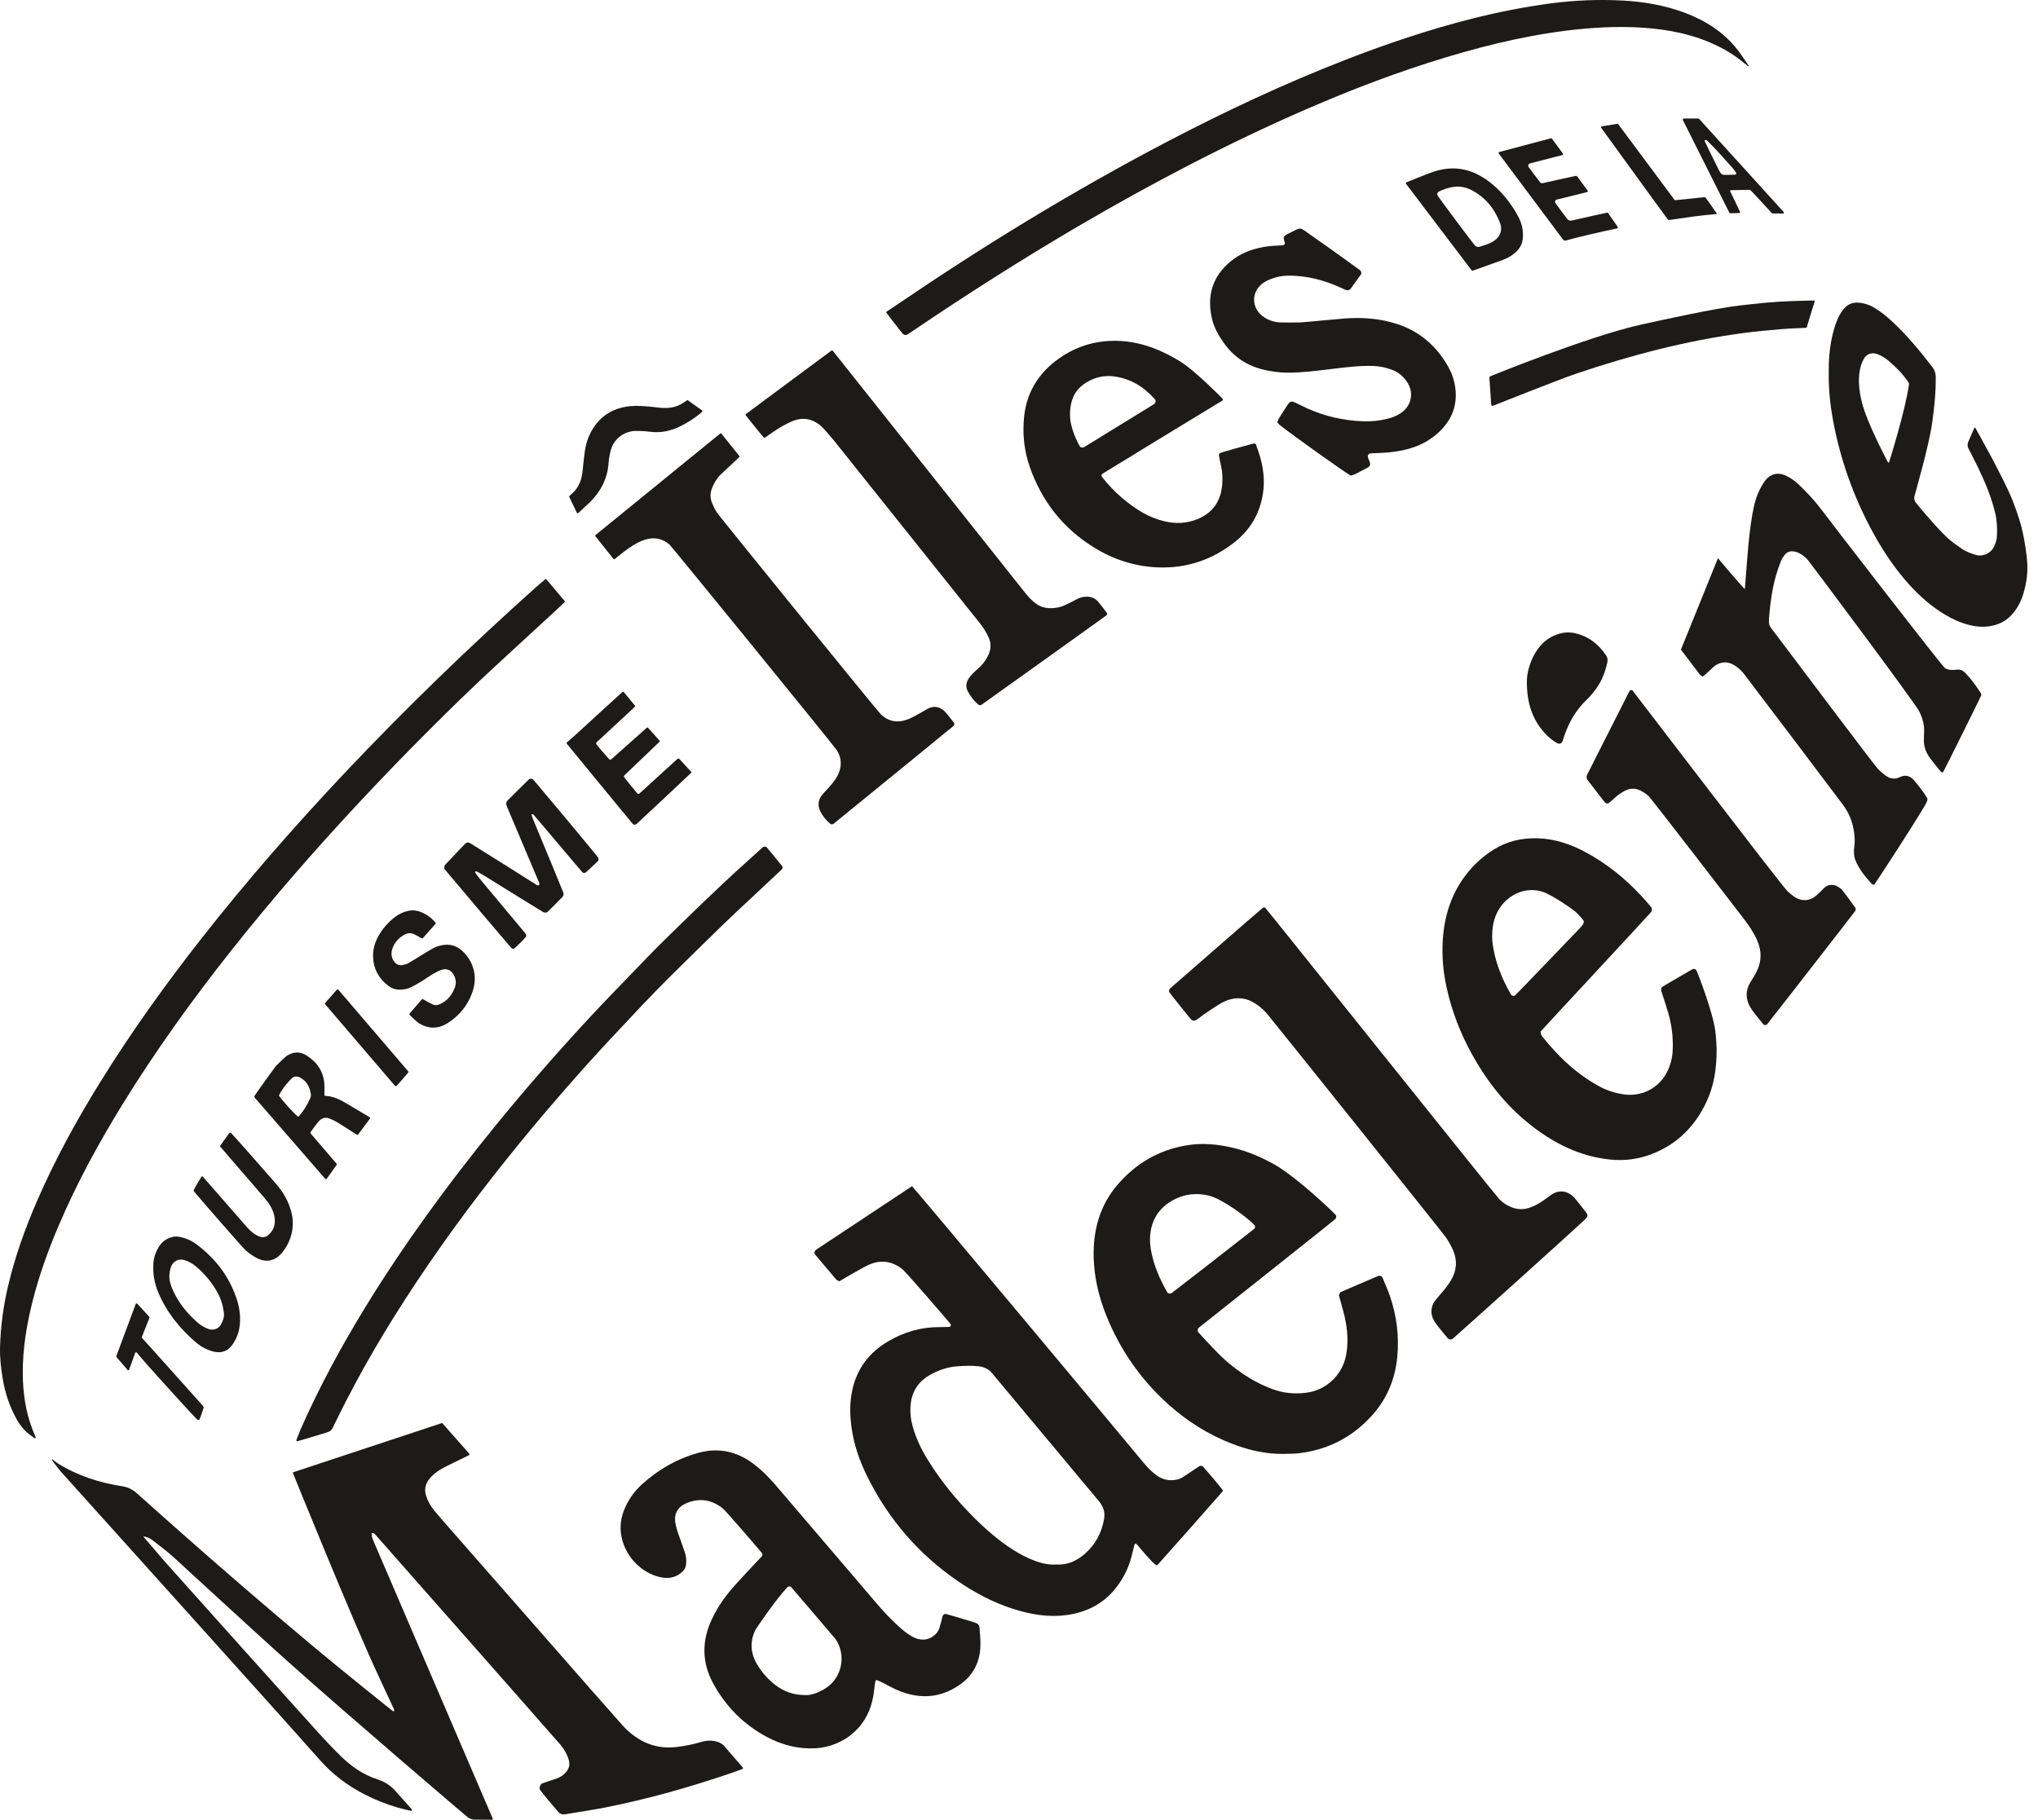 <svg width="150" height="134" viewBox="0 0 150 134" fill="none" xmlns="http://www.w3.org/2000/svg">
<g id="Group 55">
<path id="fullLogo" d="M88.24 107.954C88.044 108.085 87.847 108.219 87.65 108.35C87.453 108.481 87.257 108.612 87.057 108.741C86.8 108.906 86.517 108.966 86.21 108.966C85.843 108.966 85.513 108.864 85.206 108.662C84.807 108.397 84.482 108.056 84.177 107.689C82.082 105.155 67.215 87.367 67.124 87.322C66.948 87.432 60.16 91.936 60.086 91.986C59.942 92.085 59.903 92.245 60 92.361C60.514 92.975 61.028 93.586 61.547 94.194C61.581 94.236 61.647 94.252 61.781 94.323C62.127 94.11 63.559 93.276 63.965 93.098C64.828 92.723 65.644 92.833 66.389 93.41C66.717 93.664 69.914 97.397 69.964 97.468C70.009 97.533 69.961 97.675 69.891 97.677C69.654 97.685 69.418 97.698 69.18 97.696C67.811 97.683 66.544 98.05 65.371 98.74C63.973 99.563 63.069 100.749 62.725 102.354C62.531 103.267 62.549 104.18 62.675 105.092C62.853 106.396 63.294 107.623 63.882 108.793C65.429 111.872 67.614 114.406 70.452 116.363C71.75 117.257 73.135 117.994 74.648 118.464C75.905 118.855 77.182 119.072 78.501 118.894C80.041 118.684 81.313 118.013 82.247 116.746C82.709 116.119 83.05 115.434 83.254 114.682C83.341 114.369 83.412 114.052 83.496 113.716C83.516 113.64 83.564 113.551 83.742 113.764C84.033 114.115 84.781 115.012 85.082 115.206C85.124 115.232 85.177 115.224 85.211 115.188C85.701 114.65 89.544 110.307 89.992 109.782C90.013 109.756 90.016 109.719 89.992 109.693C89.565 109.137 89.027 108.523 88.56 107.977C88.492 107.896 88.335 107.886 88.235 107.951L88.24 107.954ZM81.263 111.812C81.085 112.838 80.623 113.716 79.829 114.401C79.225 114.92 78.536 115.23 77.722 115.172C77.206 115.206 76.715 115.096 76.238 114.925C75.65 114.716 75.1 114.43 74.572 114.094C73.544 113.438 72.626 112.646 71.761 111.791C70.41 110.451 69.211 108.99 68.222 107.361C67.774 106.624 67.412 105.85 67.178 105.016C67.032 104.497 66.974 103.97 67.021 103.435C67.105 102.485 67.546 101.753 68.369 101.263C69.015 100.877 69.715 100.636 70.462 100.581C70.992 100.542 71.53 100.521 72.06 100.584C72.34 100.618 72.7 100.725 72.975 101.037C73.072 101.147 80.324 109.842 80.886 110.516C81.216 110.915 81.347 111.327 81.263 111.815V111.812Z" fill="#1C1B1A"/>
<path id="fullLogo-2" d="M101.769 94.084C101.701 93.927 101.562 93.877 101.402 93.945C100.694 94.247 98.897 95.015 98.706 95.102C98.616 95.141 98.535 95.309 98.556 95.401C98.577 95.487 98.894 96.568 98.992 97.029C99.183 97.934 99.249 98.85 99.073 99.768C98.787 101.25 97.586 102.364 96.085 102.535C95.249 102.629 94.433 102.556 93.636 102.254C93.051 102.031 92.492 101.766 91.96 101.441C91.12 100.93 90.352 100.324 89.659 99.629C89.156 99.125 88.684 98.595 88.198 98.076C88.125 97.997 88.143 97.819 88.219 97.751C88.285 97.693 98.142 89.887 98.304 89.717C98.352 89.667 98.357 89.549 98.336 89.473C98.315 89.392 95.44 86.64 93.769 85.707C92.833 85.184 91.855 84.765 90.811 84.51C89.649 84.23 88.487 84.114 87.288 84.322C85.271 84.67 83.621 85.644 82.294 87.165C80.941 88.718 80.437 90.582 80.498 92.607C80.542 94.102 80.894 95.54 81.457 96.924C82.47 99.408 83.962 101.549 85.956 103.351C87.359 104.617 88.927 105.606 90.69 106.286C91.915 106.758 93.182 107.054 94.506 107.028C94.86 107.015 95.22 107.023 95.571 106.983C97.691 106.742 99.482 105.832 100.922 104.266C102.042 103.052 102.666 101.601 102.834 99.954C102.994 98.396 102.805 96.877 102.299 95.398C102.147 94.952 101.95 94.519 101.764 94.081L101.769 94.084ZM85.919 95.141C85.35 94.16 84.909 93.132 84.71 92.009C84.626 91.542 84.613 91.062 84.697 90.593C84.88 89.565 85.463 88.812 86.381 88.324C87.199 87.889 88.07 87.799 88.967 88.015C89.977 88.258 91.82 89.638 92.324 90.178C92.403 90.265 92.392 90.399 92.3 90.472C91.364 91.217 86.391 95.083 86.234 95.191C86.134 95.256 85.969 95.23 85.916 95.141H85.919Z" fill="#1C1B1A"/>
<path id="fullLogo-3" d="M126.251 75.909C126.062 74.459 124.921 71.534 124.861 71.432C124.803 71.335 124.659 71.293 124.551 71.356C123.835 71.773 123.117 72.19 122.403 72.61C122.264 72.691 122.233 72.822 122.288 72.995C122.458 73.533 122.642 74.066 122.797 74.606C123.051 75.495 123.156 76.405 123.111 77.331C123.088 77.843 122.97 78.328 122.757 78.792C122.154 80.103 120.822 80.791 119.4 80.547C118.75 80.436 118.136 80.224 117.567 79.896C117.155 79.66 116.756 79.403 116.373 79.122C115.266 78.309 114.33 77.323 113.475 76.253C113.438 76.208 113.37 75.967 113.399 75.93C113.506 75.789 121.018 67.723 121.483 67.186C121.627 67.018 121.624 66.892 121.475 66.714C121.244 66.443 121.011 66.173 120.769 65.914C119.586 64.649 118.254 63.571 116.727 62.748C115.621 62.15 114.451 61.748 113.176 61.712C112.022 61.68 110.939 61.916 109.952 62.533C109.242 62.976 108.617 63.516 108.085 64.162C106.868 65.633 106.299 67.354 106.189 69.237C106.12 70.396 106.22 71.547 106.469 72.683C106.844 74.404 107.469 76.033 108.318 77.572C109.415 79.566 110.792 81.334 112.581 82.758C114.327 84.148 116.255 85.132 118.519 85.362C119.576 85.47 120.591 85.333 121.572 84.956C123.434 84.237 124.746 82.923 125.59 81.132C126.144 79.957 126.356 78.708 126.346 77.168C126.327 76.914 126.317 76.41 126.251 75.912V75.909ZM111.526 73.258C111.442 73.342 111.277 73.321 111.219 73.221C110.524 72.035 110.029 70.779 109.85 69.41C109.827 69.234 109.829 69.056 109.824 68.943C109.824 68.059 110.013 67.304 110.527 66.64C111.138 65.851 112.305 65.255 113.53 65.646C114.246 65.874 115.888 67.018 116.066 67.215C116.678 67.894 116.79 67.799 116.082 68.534C114.994 69.659 111.975 72.822 111.531 73.258H111.526Z" fill="#1C1B1A"/>
<path id="fullLogo-4" d="M71.766 119.45C71.197 119.269 70.098 118.941 69.641 118.817C69.529 118.789 69.416 118.851 69.382 118.962C69.369 119.004 69.356 119.048 69.345 119.09C69.277 119.347 69.222 119.609 69.138 119.861C69.062 120.089 68.915 120.278 68.721 120.425C68.304 120.735 67.85 120.779 67.378 120.588C66.99 120.43 66.657 120.181 66.344 119.906C65.72 119.358 65.143 118.762 64.603 118.13C63.047 116.302 58.048 110.445 57.101 109.344C56.598 108.759 56.057 108.208 55.438 107.746C54.224 106.839 52.881 106.548 51.407 106.951C49.833 107.382 48.459 108.174 47.255 109.265C46.723 109.747 46.306 110.319 46.009 110.978C45.694 111.678 45.592 112.407 45.747 113.149C46.085 114.781 47.444 115.943 48.797 116.139C49.361 116.221 49.852 116.071 50.258 115.667C50.408 115.518 50.489 115.326 50.502 115.109C50.518 114.838 50.502 114.574 50.418 114.319C50.285 113.926 50.151 113.535 50.007 113.147C49.873 112.785 49.755 112.42 49.697 112.037C49.616 111.51 49.841 111.022 50.311 110.765C50.515 110.652 50.741 110.563 50.969 110.508C51.806 110.304 52.556 110.519 53.212 111.056C53.44 111.243 56.031 114.254 56.076 114.327C56.126 114.408 56.134 114.503 56.068 114.574C55.89 114.77 55.701 114.959 55.52 115.153C54.977 115.741 54.421 116.318 53.899 116.921C53.296 117.619 52.776 118.377 52.386 119.216C51.651 120.795 51.648 122.371 52.485 123.914C53.414 125.624 54.736 126.959 56.456 127.872C57.574 128.464 58.764 128.776 60.047 128.698C61.621 128.601 63.433 127.638 64.094 125.592C64.23 125.17 64.312 124.732 64.354 124.289C64.369 124.113 64.396 123.937 64.43 123.764C64.443 123.691 64.506 123.667 64.564 123.691C64.752 123.769 64.941 123.853 65.122 123.953C65.634 124.231 66.119 124.48 66.659 124.645C68.152 125.102 69.529 124.85 70.78 123.922C71.341 123.504 71.74 122.954 71.968 122.293C72.246 121.49 72.165 120.688 72.094 119.838C72.076 119.602 71.957 119.515 71.766 119.452V119.45ZM60.577 124.399C60.128 124.643 59.661 124.813 59.244 124.782C58.371 124.779 57.692 124.512 57.086 124.055C56.535 123.643 56.092 123.132 55.735 122.542C55.239 121.721 55.181 120.876 55.588 120.003C55.638 119.895 57.133 117.703 57.97 116.824C58.017 116.774 58.169 116.772 58.214 116.816C58.313 116.918 61.322 120.454 61.487 120.648C61.492 120.653 61.495 120.659 61.5 120.667C62.289 121.792 62.04 123.607 60.574 124.399H60.577Z" fill="#1C1B1A"/>
<path id="fullLogo-5" d="M115.857 88.151C115.366 87.642 114.752 87.569 114.173 87.954C114 88.07 113.84 88.203 113.672 88.321C113.333 88.563 112.977 88.772 112.578 88.906C112.14 89.053 111.707 89.045 111.274 88.88C110.936 88.751 110.634 88.56 110.38 88.311C110.084 88.022 93.234 66.919 93.121 66.824C93.087 66.795 92.993 66.793 92.959 66.819C92.77 66.961 86.202 72.686 86.116 72.768C86.032 72.844 86.021 72.996 86.097 73.09C86.465 73.555 86.829 74.024 87.204 74.483C87.915 75.356 87.726 75.309 88.631 74.661C88.728 74.593 89.56 74.024 89.895 73.838C90.289 73.62 90.711 73.489 91.139 73.486C91.501 73.492 91.815 73.562 92.112 73.715C92.539 73.935 92.906 74.231 93.224 74.588C93.478 74.876 106.267 90.847 106.443 91.12C106.635 91.416 106.816 91.728 106.955 92.051C107.28 92.812 107.214 93.554 106.784 94.265C106.569 94.621 106.315 94.949 106.034 95.256C105.934 95.366 105.554 95.817 105.491 95.951C105.26 96.457 105.334 96.943 105.648 97.381C105.924 97.766 106.236 98.126 106.535 98.493C106.642 98.624 106.805 98.645 106.926 98.548C107.112 98.401 115.733 90.653 116.633 89.793C116.895 89.544 116.898 89.452 116.696 89.192C116.478 88.912 115.92 88.219 115.859 88.153L115.857 88.151Z" fill="#1C1B1A"/>
<path id="fullLogo-6" d="M141.755 59.152C141.797 59.081 141.823 59 141.852 58.913C141.873 58.85 141.865 58.779 141.831 58.724C141.55 58.268 141.223 57.854 140.884 57.452C140.609 57.124 140.247 57.004 139.848 57.203C139.413 57.418 139.043 57.305 138.697 57.03C138.513 56.883 138.332 56.726 138.172 56.55C137.933 56.285 132.037 48.479 130.6 46.554C130.201 46.019 130.149 46.103 130.225 45.248C130.309 44.272 130.448 43.304 130.718 42.36C130.823 41.99 130.951 41.626 131.093 41.269C131.156 41.109 131.269 40.962 131.379 40.826C131.539 40.621 131.77 40.561 132.016 40.592C132.132 40.605 132.25 40.637 132.355 40.687C132.627 40.813 132.866 40.991 133.057 41.219C133.286 41.492 141.007 51.821 141.272 52.39C141.503 52.881 141.653 53.384 141.613 53.935C141.603 54.082 141.613 54.231 141.603 54.378C141.569 54.906 141.737 55.372 142.043 55.792C142.269 56.104 142.833 56.804 142.885 56.841C142.922 56.867 142.972 56.87 143.009 56.841C143.014 56.839 143.019 56.833 143.022 56.828C143.093 56.736 145.792 51.283 145.815 51.205C145.834 51.142 145.823 51.073 145.789 51.018C145.44 50.486 145.083 49.985 144.653 49.539C144.478 49.358 144.27 49.264 144.013 49.298C143.714 49.337 143.418 49.342 143.15 49.18C142.948 49.059 134.812 38.52 133.991 37.429C133.527 36.813 132.995 36.254 132.441 35.717C132.139 35.425 131.806 35.181 131.426 35.006C130.857 34.743 130.298 34.882 129.918 35.378C129.81 35.517 129.724 35.675 129.635 35.829C129.273 36.456 129.102 37.146 128.979 37.849C128.793 38.901 128.693 39.963 128.606 41.025C128.544 41.791 128.486 42.56 128.425 43.354C128.326 43.336 126.443 41.093 126.443 41.093L123.717 47.826L124.009 48.204C124.371 48.681 124.73 49.161 125.097 49.639C125.15 49.707 125.231 49.749 125.304 49.807C125.485 49.741 126.078 49.083 126.311 48.949C126.728 48.708 127.153 48.694 127.578 48.931C127.867 49.09 128.111 49.308 128.321 49.56C128.473 49.741 135.177 58.612 135.67 59.28C136.121 59.889 136.375 60.576 136.47 61.326C136.512 61.651 136.53 61.971 136.483 62.299C136.433 62.654 136.431 63.01 136.572 63.351C136.85 64.02 137.296 64.552 137.773 65.08C137.836 65.145 137.947 65.135 137.996 65.059C137.996 65.059 140.601 61.127 141.758 59.157L141.755 59.152Z" fill="#1C1B1A"/>
<path id="fullLogo-7" d="M43.835 39.384C43.809 39.405 43.803 39.444 43.822 39.473L45.152 41.144C45.175 41.17 45.215 41.175 45.243 41.151C45.243 41.151 45.82 40.69 45.991 40.564C46.374 40.283 46.762 40.01 47.203 39.827C47.945 39.517 48.648 39.549 49.28 40.094C49.435 40.228 61.447 54.977 61.613 55.255C61.975 55.866 61.964 56.493 61.636 57.117C61.455 57.463 61.198 57.749 60.944 58.038C60.787 58.216 60.614 58.379 60.472 58.567C60.196 58.934 60.186 59.349 60.383 59.742C60.556 60.086 60.808 60.385 61.101 60.637C61.167 60.692 61.264 60.71 61.345 60.647C61.487 60.54 70.04 53.563 70.171 53.447C70.247 53.379 70.26 53.264 70.198 53.183C70.082 53.03 69.615 52.438 69.484 52.322C69.141 52.021 68.747 51.952 68.33 52.152C68.118 52.254 67.923 52.393 67.714 52.503C67.399 52.669 67.092 52.855 66.761 52.975C66.066 53.23 65.413 53.12 64.86 52.616C64.598 52.377 52.934 37.993 52.758 37.721C52.614 37.5 52.501 37.256 52.401 37.01C52.249 36.637 52.27 36.26 52.425 35.885C52.574 35.525 52.771 35.195 53.052 34.925C53.435 34.56 54.408 33.658 54.408 33.658C54.434 33.634 54.437 33.595 54.416 33.566L53.099 31.927C53.075 31.898 53.033 31.893 53.007 31.916L43.832 39.386L43.835 39.384Z" fill="#1C1B1A"/>
<path id="fullLogo-8" d="M81.182 34.851C81.403 34.702 89.772 29.603 89.951 29.5C90 29.472 90.029 29.395 89.974 29.34C89.893 29.256 87.989 27.318 86.929 26.652C86.074 26.114 85.169 25.676 84.193 25.396C83.094 25.078 81.977 25.002 80.852 25.183C79.658 25.377 78.588 25.87 77.639 26.615C76.317 27.657 75.543 29.018 75.375 30.694C75.249 31.945 75.375 33.178 75.792 34.374C76.679 36.897 78.234 38.888 80.513 40.299C81.953 41.191 83.524 41.702 85.211 41.768C87.364 41.854 89.297 41.191 90.973 39.827C91.202 39.641 91.417 39.431 91.613 39.213C92.264 38.494 92.676 37.658 92.885 36.708C93.108 35.698 93.043 34.707 92.77 33.721C92.683 33.408 92.558 33.039 92.445 32.734C92.408 32.632 92.324 32.635 92.211 32.664C91.495 32.852 89.856 33.309 89.785 33.359C89.733 33.395 89.704 33.461 89.717 33.524C89.769 33.799 89.811 34.056 89.872 34.308C89.977 34.746 89.99 35.192 89.958 35.633C89.872 36.868 89.282 37.752 88.114 38.224C87.317 38.544 86.499 38.57 85.672 38.366C85.124 38.232 84.6 38.025 84.109 37.742C82.968 37.081 81.953 36.176 81.135 35.145C81.03 35.011 81.046 34.943 81.182 34.851ZM79.779 32.921C79.677 32.981 79.522 32.944 79.469 32.847C79.029 32.06 78.769 31.221 78.753 30.628C78.74 29.299 79.207 28.572 80.086 28.081C80.676 27.751 81.305 27.625 81.966 27.706C83.199 27.858 84.185 28.47 84.999 29.388C85.098 29.5 85.059 29.671 84.917 29.763C84.744 29.875 79.905 32.85 79.779 32.923V32.921Z" fill="#1C1B1A"/>
<path id="fullLogo-9" d="M145.382 31.499C145.364 31.47 145.325 31.473 145.309 31.504C145.309 31.504 144.858 32.548 144.847 32.577C144.803 32.724 144.805 32.868 144.876 33.007C145.117 33.482 145.367 33.954 145.597 34.434C146.112 35.504 146.568 36.595 146.846 37.752C146.98 38.305 147.003 38.864 146.98 39.428C146.967 39.761 146.864 40.068 146.699 40.354C146.453 40.784 145.847 40.981 145.474 40.862C145.104 40.747 144.735 40.637 144.417 40.414C144.053 40.16 143.683 39.91 143.355 39.611C142.544 38.872 141.031 37.046 140.984 36.97C140.902 36.839 140.868 36.697 140.902 36.545C140.929 36.43 141.973 32.847 142.214 31.111C142.369 29.996 142.484 28.879 142.474 27.748C142.474 27.465 142.384 27.234 142.217 27.014C141.335 25.86 140.407 24.745 139.347 23.743C138.896 23.316 138.416 22.919 137.873 22.607C137.59 22.445 137.28 22.345 136.952 22.298C136.514 22.232 136.15 22.303 135.827 22.613C135.654 22.78 135.518 22.969 135.405 23.179C135.145 23.651 134.993 24.16 134.87 24.682C134.647 25.639 134.581 26.612 134.597 27.517C134.589 28.692 134.705 29.784 134.899 30.861C135.431 33.799 136.423 36.579 137.852 39.2C138.592 40.556 139.447 41.836 140.48 42.99C141.275 43.876 142.161 44.658 143.19 45.269C143.754 45.605 144.349 45.862 144.986 46.019C145.571 46.163 146.159 46.184 146.746 46.038C147.279 45.904 147.727 45.639 148.094 45.224C148.454 44.818 148.711 44.354 148.879 43.842C149.151 43.016 149.267 42.166 149.199 41.301C149.151 40.71 149.057 40.126 148.949 39.543C148.776 38.609 148.469 37.71 148.123 36.828C147.515 35.281 145.482 31.651 145.382 31.491V31.499ZM139.043 34.009C139.014 34.082 138.969 34.056 138.948 34.017C138.927 33.977 137.419 31.145 137.044 29.642C136.921 29.157 136.837 28.658 136.821 28.155C136.808 27.738 136.848 27.326 136.963 26.927C137.013 26.759 137.081 26.591 137.167 26.439C137.425 25.978 137.857 25.93 138.232 26.09C138.5 26.206 138.767 26.358 138.988 26.547C139.533 27.019 140.055 27.517 140.483 28.176C140.504 28.207 140.512 28.247 140.506 28.283C140.242 30.198 139.087 33.896 139.043 34.009Z" fill="#1C1B1A"/>
<path id="fullLogo-10" d="M100.862 33.374C101.069 33.363 101.276 33.358 101.483 33.35C102.286 33.319 103.075 33.227 103.846 32.991C104.625 32.752 105.318 32.364 105.908 31.808C106.884 30.892 107.306 29.778 107.096 28.44C107.012 27.905 106.829 27.407 106.561 26.942C105.701 25.445 104.473 24.385 102.818 23.848C101.559 23.441 100.266 23.349 98.957 23.446C98.16 23.506 95.98 23.727 95.684 23.735C95.209 23.745 94.735 23.748 94.263 23.735C93.84 23.724 93.447 23.609 93.085 23.383C92.043 22.738 92.041 21.387 93.09 20.753C93.289 20.632 93.515 20.543 93.738 20.469C94.31 20.278 94.902 20.267 95.495 20.317C96.479 20.396 97.42 20.642 98.328 21.025C98.575 21.13 98.816 21.24 99.06 21.348C99.154 21.39 99.335 21.358 99.39 21.285C99.653 20.926 99.909 20.566 100.167 20.204C100.227 20.118 100.19 19.958 100.096 19.887C99.954 19.779 97.601 18.08 96.552 17.358C95.537 16.661 95.899 16.684 94.756 17.23C94.677 17.267 94.598 17.317 94.538 17.379C94.501 17.416 94.485 17.484 94.483 17.539C94.48 17.597 94.559 17.823 94.569 17.88C94.585 17.956 94.501 18.059 94.417 18.061C93.945 18.08 93.47 18.098 93.004 18.182C92.114 18.342 91.291 18.654 90.588 19.234C89.234 20.343 88.815 21.767 89.2 23.449C89.355 24.123 89.696 24.713 90.095 25.272C90.813 26.282 91.786 26.919 92.98 27.21C93.554 27.349 94.142 27.428 94.74 27.433C95.81 27.443 96.867 27.299 97.924 27.173C98.981 27.047 100.038 26.901 101.108 26.942C101.588 26.961 102.045 27.066 102.49 27.236C102.921 27.401 103.254 27.687 103.519 28.055C104.111 28.878 103.909 29.904 103.049 30.444C102.771 30.62 102.469 30.738 102.152 30.819C101.546 30.974 100.927 31.039 100.303 31.013C98.897 30.956 97.546 30.659 96.258 30.082C95.962 29.948 95.671 29.804 95.377 29.66C95.068 29.508 94.95 29.531 94.782 29.786C94.569 30.108 94.359 30.428 94.155 30.756C94.095 30.853 94.058 30.966 94.011 31.073C94.079 31.155 94.126 31.236 94.192 31.289C95.196 32.081 98.897 34.717 99.414 35.011C99.755 34.942 100.049 34.732 100.366 34.578C100.89 34.321 100.956 34.3 100.691 33.704C100.681 33.678 100.683 33.647 100.678 33.618C100.654 33.51 100.751 33.382 100.872 33.376L100.862 33.374Z" fill="#1C1B1A"/>
<path id="fullLogo-11" d="M135.602 65.531C135.507 65.421 135.379 65.34 135.253 65.261C135.006 65.103 134.545 65.072 134.267 65.361C134.062 65.573 133.852 65.785 133.624 65.972C133.183 66.331 132.619 66.362 132.134 66.058C131.935 65.935 131.754 65.778 131.578 65.623C131.177 65.266 120.274 50.966 120.176 50.856C120.119 50.788 119.98 50.782 119.946 50.848C119.817 51.081 117.276 56.133 116.898 56.87C116.832 56.996 116.735 57.122 116.798 57.355C117.189 57.864 117.622 58.426 118.055 58.987C118.249 59.239 118.369 59.165 118.566 58.992C118.765 58.816 118.957 58.625 119.172 58.473C119.946 57.925 120.468 57.883 121.331 58.591C121.467 58.704 127.817 66.939 128.355 67.648C128.732 68.143 129.081 68.657 129.333 69.232C129.661 69.979 129.669 70.727 129.317 71.467C129.178 71.76 128.997 72.033 128.829 72.311C128.454 72.93 128.475 73.57 128.835 74.165C129.107 74.617 129.48 75.01 129.808 75.43C129.85 75.482 129.997 75.472 130.049 75.417C130.17 75.285 136.43 67.236 136.549 67.058C136.598 66.981 136.598 66.882 136.543 66.806C136.291 66.454 135.767 65.733 135.599 65.536L135.602 65.531Z" fill="#1C1B1A"/>
<path id="fullLogo-12" d="M24.153 105.414C24.3 105.362 24.41 105.273 24.478 105.131C24.583 104.919 24.688 104.706 24.79 104.494C26.508 100.971 28.502 97.611 30.671 94.351C33.005 90.844 35.528 87.479 38.193 84.216C40.422 81.486 42.739 78.829 45.146 76.253C46.502 74.803 47.853 73.35 49.264 71.949C50.547 70.677 51.835 69.405 53.133 68.148C54.09 67.222 55.071 66.318 56.044 65.405C56.54 64.938 57.038 64.476 57.534 64.007C57.6 63.944 57.629 63.839 57.568 63.763C57.199 63.301 56.823 62.845 56.446 62.389C56.375 62.302 56.215 62.302 56.123 62.386C55.727 62.743 55.336 63.105 54.938 63.461C52.839 65.339 50.835 67.317 48.821 69.281C48.186 69.903 47.572 70.548 46.956 71.188C45.784 72.405 44.601 73.609 43.452 74.847C41.013 77.475 38.655 80.177 36.391 82.96C32.947 87.196 29.729 91.594 26.875 96.252C25.108 99.138 23.5 102.107 22.133 105.202V105.207C22.123 105.231 22.112 105.257 22.102 105.28C22.057 105.38 22.018 105.482 21.981 105.585L21.813 106.004C21.792 106.057 21.839 106.109 21.895 106.094L22.165 106.015C22.186 106.01 22.238 105.999 22.288 105.983C22.492 105.923 22.697 105.863 22.902 105.8L22.925 105.792C23.253 105.695 23.578 105.598 23.906 105.498C23.99 105.472 24.074 105.438 24.158 105.409L24.153 105.414Z" fill="#1C1B1A"/>
<path id="fullLogo-13" d="M127.995 22.494C126.201 22.707 122.521 23.51 120.756 23.903C116.874 24.771 109.819 27.648 109.709 27.691C109.635 27.719 109.622 27.764 109.625 27.837C109.63 28.044 109.745 29.574 109.751 29.731C109.756 29.862 109.79 29.904 109.913 29.86C110.136 29.778 114.619 27.979 116.019 27.504C120.04 26.146 124.132 25.07 128.349 24.512C129.26 24.391 130.175 24.312 131.088 24.231C131.492 24.194 132.591 24.147 132.895 24.134C132.942 24.134 132.976 24.118 132.995 24.055L133.196 23.373C133.252 23.19 133.367 22.817 133.367 22.817L133.564 22.206C133.577 22.164 133.558 22.122 133.501 22.122C133.443 22.122 133.199 22.122 131.958 22.161C130.519 22.209 129.412 22.329 128.001 22.494H127.995Z" fill="#1C1B1A"/>
<path id="fullLogo-14" d="M39.52 65.158C38.946 64.791 35.686 62.737 34.626 62.084C34.469 61.987 34.345 61.998 34.225 62.121C33.731 62.635 33.246 63.152 32.758 63.669C32.685 63.747 32.677 63.918 32.737 64.002C32.808 64.096 37.385 69.512 37.592 69.735C37.718 69.872 37.786 69.893 37.925 69.756C38.245 69.441 38.468 69.266 38.705 68.964C38.781 68.867 38.707 68.76 38.636 68.673C38.44 68.432 36.32 65.89 35.342 64.728C35.208 64.571 34.98 64.253 34.972 64.23C34.962 64.198 34.964 64.164 34.98 64.151C35.001 64.135 35.038 64.133 35.077 64.148C35.116 64.164 35.442 64.34 35.617 64.448C36.926 65.263 39.848 67.073 40.003 67.157C40.095 67.207 40.252 67.188 40.331 67.107C40.687 66.75 41.044 66.396 41.393 66.032C41.477 65.945 41.501 65.822 41.459 65.701C41.411 65.562 40.029 62.221 39.392 60.689C39.3 60.471 39.206 60.254 39.132 60.028C39.108 59.952 39.206 59.897 39.258 59.957C39.908 60.715 42.773 64.122 42.864 64.209C42.956 64.295 43.066 64.274 43.156 64.19C43.245 64.106 43.719 63.674 44.013 63.38C44.058 63.335 44.058 63.204 44.026 63.136C43.982 63.031 39.337 57.478 39.255 57.395C39.179 57.316 39.001 57.3 38.928 57.374C38.398 57.893 37.87 58.412 37.349 58.937C37.262 59.023 37.236 59.144 37.27 59.267C37.293 59.354 39.651 64.885 39.688 64.998C39.704 65.046 39.699 65.124 39.67 65.153C39.641 65.179 39.554 65.182 39.518 65.158H39.52Z" fill="#1C1B1A"/>
<path id="fullLogo-15" d="M115.985 46.625C115.513 46.513 115.051 46.541 114.59 46.707C113.921 46.945 113.423 47.386 113.05 47.981C112.568 48.755 112.366 49.608 112.379 50.242C112.389 51.806 112.798 52.947 113.653 53.922C113.908 54.213 114.199 54.462 114.529 54.662C114.771 54.809 114.928 54.769 115.015 54.533C115.054 54.423 115.086 54.308 115.125 54.198C115.474 53.177 115.988 52.262 116.783 51.512C117.04 51.27 117.263 50.99 117.472 50.706C117.9 50.127 118.149 49.466 118.301 48.766C118.338 48.59 118.325 48.417 118.217 48.257C117.672 47.441 116.95 46.861 115.983 46.628L115.985 46.625Z" fill="#1C1B1A"/>
<path id="fullLogo-16" d="M29.837 67.102C29.585 67.197 29.343 67.302 29.128 67.464C28.575 67.879 28.127 68.385 27.804 68.999C27.565 69.452 27.442 69.945 27.46 70.454C27.489 71.335 27.883 72.044 28.588 72.576C28.835 72.762 29.108 72.854 29.414 72.854C29.716 72.854 30.005 72.802 30.275 72.663C30.511 72.539 30.747 72.413 30.972 72.275C31.274 72.088 31.565 71.878 31.869 71.697C32.071 71.577 32.286 71.467 32.507 71.391C32.871 71.262 33.22 71.427 33.401 71.773C33.564 72.078 33.598 72.382 33.472 72.713C33.26 73.263 32.919 73.683 32.37 73.924C32.2 74 32.027 74.021 31.854 73.945C31.694 73.874 31.319 73.662 31.166 73.575C31.09 73.531 31.08 73.526 31.012 73.607C30.82 73.832 30.143 74.619 30.143 74.619C30.125 74.643 30.125 74.677 30.143 74.701C30.199 74.774 30.7 75.249 30.857 75.341C31.562 75.758 32.273 75.75 32.955 75.312C33.802 74.769 34.421 74.024 34.757 73.067C34.946 72.526 35.012 71.978 34.867 71.409C34.726 70.845 34.437 70.378 34.01 69.987C33.495 69.518 32.905 69.455 32.268 69.646C32.1 69.696 31.935 69.775 31.78 69.861C31.471 70.037 31.169 70.226 30.867 70.41C30.589 70.58 30.317 70.758 30.031 70.916C29.905 70.984 29.755 71.023 29.611 71.047C29.354 71.086 29.147 70.984 29 70.772C28.801 70.483 28.764 70.163 28.879 69.838C29.042 69.371 29.357 69.022 29.792 68.794C30.012 68.678 30.251 68.665 30.479 68.773C30.65 68.852 30.81 68.951 31.022 69.072C31.056 69.09 31.101 69.085 31.127 69.056C31.431 68.718 32.008 68.067 32.045 68.02C32.082 67.973 32.079 67.944 32.037 67.897C31.995 67.85 31.804 67.661 31.804 67.661C31.631 67.485 31.434 67.359 31.211 67.246C30.773 67.023 30.325 66.932 29.842 67.113L29.837 67.102Z" fill="#1C1B1A"/>
<path id="fullLogo-17" d="M15.904 99.531C16.381 99.597 16.785 99.424 17.068 99.041C17.226 98.831 17.352 98.59 17.454 98.349C17.527 98.175 17.575 97.997 17.611 97.806C17.687 97.386 17.69 96.958 17.632 96.539C17.604 96.334 17.569 96.119 17.509 95.912C16.987 94.115 15.93 92.691 14.435 91.582C14.076 91.314 13.669 91.143 13.226 91.054C13.047 91.017 12.877 91.017 12.701 91.059C12.245 91.167 11.901 91.424 11.663 91.828C11.45 92.19 11.316 92.576 11.29 92.998C11.24 93.748 11.361 94.467 11.657 95.162C12.271 96.607 13.226 97.795 14.409 98.81C14.679 99.044 14.981 99.235 15.311 99.366C15.503 99.442 15.702 99.505 15.904 99.534V99.531ZM12.743 95.02C12.568 94.64 12.439 94.249 12.47 93.827C12.486 93.625 12.528 93.415 12.599 93.226C12.741 92.848 13.152 92.646 13.535 92.751C13.703 92.799 13.871 92.869 14.023 92.953C14.309 93.111 14.55 93.328 14.784 93.556C15.358 94.12 15.836 94.75 16.174 95.484C16.321 95.807 16.478 96.405 16.489 96.777C16.494 96.979 16.402 97.26 16.253 97.517C16.064 97.842 15.689 97.963 15.329 97.829C15.02 97.714 14.742 97.543 14.501 97.326C13.766 96.67 13.155 95.92 12.741 95.017L12.743 95.02Z" fill="#1C1B1A"/>
<path id="fullLogo-18" d="M18.112 92.069C18.385 92.308 18.629 92.468 18.915 92.617C19.565 92.955 20.197 92.84 20.685 92.302C20.861 92.108 21.018 91.885 21.142 91.652C21.624 90.739 21.674 89.787 21.32 88.819C21.095 88.2 20.751 87.649 20.323 87.154C19.405 86.091 17.467 83.899 17.021 83.421C16.977 83.374 16.901 83.377 16.861 83.429C16.651 83.707 16.216 84.339 16.216 84.339C16.2 84.363 16.2 84.394 16.218 84.418C16.218 84.418 18.432 86.996 19.345 88.043C19.599 88.334 19.841 88.63 20.009 88.982C20.15 89.278 20.239 89.588 20.229 89.923C20.216 90.335 20.048 90.666 19.736 90.925C19.537 91.091 19.316 91.119 19.072 91.02C18.705 90.868 18.422 90.616 18.165 90.325C17.656 89.748 14.928 86.618 14.928 86.618C14.899 86.59 14.852 86.592 14.826 86.624C14.826 86.624 14.388 87.324 14.264 87.602C14.249 87.639 14.254 87.681 14.28 87.712C14.681 88.19 17.837 91.835 18.11 92.074L18.112 92.069Z" fill="#1C1B1A"/>
<path id="fullLogo-19" d="M110.341 11.197C110.299 11.213 110.283 11.266 110.312 11.303C110.312 11.303 114.91 17.464 115.015 17.6C115.093 17.7 115.143 17.736 115.259 17.702C115.927 17.508 117.863 17.047 119.009 16.818C119.07 16.805 119.104 16.758 119.054 16.685C118.912 16.475 118.356 15.68 118.356 15.68C118.34 15.659 118.314 15.649 118.288 15.654C118.288 15.654 116.263 16.092 115.746 16.22C115.592 16.26 115.442 16.241 115.345 16.113C115.057 15.738 114.779 15.357 114.501 14.975C114.417 14.859 114.453 14.728 114.579 14.694C115.064 14.568 116.822 14.138 116.822 14.138C116.866 14.125 116.885 14.072 116.856 14.036C116.856 14.036 116.281 13.254 116.127 13.044C116.051 12.944 116.051 12.937 115.925 12.96C115.636 13.02 114.094 13.354 113.719 13.445C113.535 13.49 113.451 13.545 113.328 13.385C113.202 13.222 112.625 12.47 112.512 12.296C112.439 12.189 112.489 12.063 112.623 12.026C112.88 11.956 115.007 11.41 115.007 11.41C115.046 11.394 115.062 11.347 115.041 11.313L114.223 10.204C114.207 10.182 114.178 10.172 114.152 10.18L110.338 11.192L110.341 11.197Z" fill="#1C1B1A"/>
<path id="fullLogo-20" d="M127.342 14.088C127.326 14.046 127.358 14.002 127.405 13.999L128.78 13.975C128.78 13.975 128.806 13.978 128.816 13.986C128.919 14.051 130.406 15.688 130.406 15.688C130.419 15.701 130.435 15.712 130.456 15.712L131.235 15.72C131.292 15.72 131.321 15.651 131.284 15.609L125.06 8.753C125.045 8.732 125.018 8.722 124.992 8.722H123.946C123.88 8.722 123.835 8.793 123.867 8.85L127.285 15.662C127.295 15.685 127.319 15.698 127.345 15.698L128.006 15.683C128.053 15.683 128.084 15.633 128.066 15.588L127.347 14.085L127.342 14.088ZM127.568 12.863C126.631 12.863 126.768 13.01 126.403 12.299C126.138 11.785 125.517 10.505 125.469 10.393C125.435 10.311 125.556 10.264 125.648 10.353C126.151 10.841 126.658 11.394 127.125 11.924C127.34 12.165 127.557 12.386 127.741 12.653C127.83 12.784 127.841 12.866 127.568 12.866V12.863Z" fill="#1C1B1A"/>
<path id="fullLogo-21" d="M2.388 105.22C1.882 103.901 1.685 102.524 1.677 101.115C1.664 99.324 1.953 97.575 2.385 95.843C2.868 93.913 3.54 92.045 4.321 90.217C5.648 87.101 7.267 84.137 9.042 81.257C11.458 77.341 14.141 73.612 16.995 70.005C20.032 66.168 23.245 62.483 26.589 58.908C28.129 57.263 29.692 55.64 31.284 54.045C33 52.325 34.736 50.62 36.525 48.975C37.986 47.632 39.447 46.287 40.908 44.941C41.068 44.794 41.553 44.33 41.553 44.33C41.577 44.306 41.579 44.267 41.556 44.241L40.218 42.651C40.194 42.625 40.152 42.623 40.126 42.646C40.126 42.646 39.557 43.131 39.468 43.21C34.584 47.582 29.868 52.13 25.37 56.901C21.687 60.809 18.154 64.846 14.839 69.072C12.166 72.479 9.643 75.996 7.364 79.681C5.63 82.482 4.048 85.365 2.734 88.389C1.848 90.432 1.098 92.52 0.589 94.692C0.243 96.169 0.041 97.664 0.004 99.18C-0.02 99.925 0.067 100.664 0.182 101.393C0.358 102.513 0.707 103.581 1.279 104.57C1.439 104.842 1.625 105.092 1.843 105.312C1.974 105.464 2.328 105.724 2.538 105.871C2.585 105.905 2.648 105.855 2.624 105.8L2.388 105.218V105.22Z" fill="#1C1B1A"/>
<path id="fullLogo-22" d="M53.348 128.572C53.099 128.294 52.763 128.176 52.399 128.142C52.128 128.116 51.869 128.161 51.609 128.237C51.011 128.415 50.403 128.533 49.781 128.607C48.637 128.74 47.607 128.465 46.681 127.791C46.345 127.547 46.041 127.269 45.765 126.952C45.007 126.078 44.234 125.22 43.47 124.352C39.874 120.253 36.281 116.153 32.688 112.051C32.433 111.762 32.187 111.466 31.94 111.17C31.675 110.844 31.473 110.485 31.353 110.081C31.235 109.688 31.29 109.32 31.52 108.98C31.673 108.754 31.867 108.578 32.079 108.41C32.433 108.132 32.84 107.949 33.236 107.752C33.527 107.605 34.448 107.167 34.526 107.112C34.558 107.088 34.566 107.044 34.539 107.015L32.567 104.778C32.549 104.762 32.522 104.757 32.501 104.767L21.611 108.371C21.575 108.382 21.553 108.421 21.567 108.458C21.567 108.458 25.957 119.306 27.84 123.335C28.229 124.166 28.614 125 29 125.834C29.031 125.902 29.023 125.955 28.958 125.989C28.934 126.002 24.722 122.603 22.904 121.076C19.547 118.254 16.221 115.395 12.943 112.484C11.991 111.639 11.033 110.795 10.089 109.942C9.771 109.656 9.436 109.481 8.998 109.412C7.319 109.147 5.722 108.641 4.271 107.739L3.857 107.432C3.831 107.414 3.797 107.445 3.818 107.471C3.959 107.694 4.434 108.282 4.486 108.342C4.898 108.806 5.318 109.268 5.735 109.73C8.568 112.88 11.403 116.027 14.233 119.18C17.341 122.639 20.46 126.091 23.547 129.569C24.488 130.631 25.587 131.455 26.836 132.098C27.618 132.499 28.431 132.814 29.267 133.065C29.267 133.065 29.273 133.065 29.275 133.065C29.464 133.126 30.193 133.299 30.246 133.307C30.309 133.317 30.348 133.244 30.306 133.197C30.306 133.197 29.236 131.98 29.055 131.788C28.706 131.413 28.284 131.148 27.791 130.991C26.752 130.658 25.876 130.054 25.108 129.302C24.557 128.764 24.024 128.205 23.508 127.636C21.658 125.593 19.82 123.544 17.979 121.493C16.119 119.421 14.264 117.347 12.408 115.269C11.796 114.585 11.162 113.814 10.556 113.124C10.506 113.066 10.923 113.155 11.169 113.341C11.72 113.756 12.366 114.257 12.825 114.679C13.868 115.644 14.918 116.604 15.967 117.564C17.761 119.201 19.547 120.848 21.357 122.466C25.485 126.159 34.225 133.624 34.39 133.75C34.532 133.86 34.694 133.944 34.875 133.949C35.122 133.957 36.205 133.965 36.205 133.965C36.255 133.965 36.286 133.913 36.265 133.871L27.492 113.449C27.418 113.257 27.324 113.074 27.363 112.861C27.489 112.825 27.568 112.906 27.644 112.993C27.644 112.993 40.994 128.129 41.278 128.473C41.542 128.795 41.747 129.155 41.862 129.561C41.975 129.947 41.857 130.259 41.592 130.534C41.424 130.707 41.22 130.831 40.997 130.915C40.748 131.006 40.013 131.24 39.906 131.287C39.764 131.35 39.667 131.615 39.743 131.749C39.83 131.901 40.74 132.992 41.094 133.391C41.222 133.535 41.383 133.593 41.571 133.561C42.565 133.396 43.565 133.252 44.551 133.058C47.725 132.431 50.83 131.547 53.891 130.5C54.035 130.45 54.644 130.222 54.644 130.222C54.686 130.207 54.702 130.151 54.67 130.117C54.67 130.117 53.584 128.85 53.345 128.58L53.348 128.572Z" fill="#1C1B1A"/>
<path id="fullLogo-23" d="M56.199 32.191C56.228 32.225 56.278 32.231 56.317 32.207C56.511 32.073 56.713 31.927 56.889 31.806C57.33 31.504 57.789 31.234 58.279 31.022C59.069 30.678 59.782 30.814 60.43 31.36C60.543 31.454 61.169 32.165 61.374 32.42C62.227 33.484 63.074 34.552 63.924 35.617C66.567 38.93 69.214 42.24 71.858 45.55C72.041 45.781 72.233 46.011 72.395 46.258C72.542 46.478 72.668 46.714 72.778 46.956C72.97 47.388 72.936 47.824 72.731 48.246C72.574 48.569 72.372 48.86 72.11 49.106C71.936 49.269 71.753 49.419 71.588 49.589C71.464 49.715 71.352 49.854 71.262 50.006C71.1 50.279 71.076 50.591 71.215 50.861C71.409 51.236 71.664 51.577 72.002 51.866C72.07 51.923 72.167 51.929 72.241 51.881C72.474 51.724 81.287 45.416 81.442 45.295C81.494 45.253 81.505 45.175 81.465 45.122C81.253 44.834 81.04 44.543 80.804 44.272C80.576 44.01 80.269 43.913 79.926 43.926C79.684 43.934 79.462 43.997 79.249 44.112C78.963 44.267 78.672 44.414 78.376 44.55C78.022 44.716 77.644 44.784 77.253 44.771C76.854 44.758 76.498 44.637 76.186 44.388C75.931 44.183 75.7 43.955 75.498 43.698C74.782 42.791 74.061 41.888 73.342 40.983C69.492 36.134 61.29 25.818 61.29 25.818C61.267 25.789 61.227 25.784 61.198 25.807L54.898 30.481C54.869 30.505 54.864 30.544 54.888 30.573C54.888 30.573 55.94 31.9 56.207 32.202L56.199 32.191Z" fill="#1C1B1A"/>
<path id="fullLogo-24" d="M23.943 86.781C23.98 86.82 24.022 86.81 24.045 86.776L24.78 85.753C24.798 85.729 24.798 85.695 24.777 85.672C24.777 85.672 23.24 83.88 22.896 83.476C22.828 83.398 22.841 83.369 22.902 83.282C23.072 83.043 23.293 82.731 23.492 82.516C23.681 82.312 23.93 82.225 24.218 82.33C24.528 82.44 24.806 82.606 25.081 82.779C25.351 82.947 26.267 83.534 26.267 83.534C26.296 83.555 26.335 83.547 26.356 83.521L27.232 82.341C27.253 82.309 27.245 82.264 27.211 82.246L26.705 81.945C26.314 81.714 25.923 81.486 25.532 81.249C25.042 80.956 24.541 80.693 23.943 80.675C23.906 80.675 23.877 80.644 23.877 80.607C23.877 80.339 23.888 80.095 23.877 79.852C23.828 78.886 23.334 78.181 22.54 77.682C22.07 77.389 21.582 77.428 21.118 77.719C21.018 77.782 20.407 78.343 20.232 78.577C19.804 79.143 18.799 80.57 18.75 80.644C18.705 80.707 18.708 80.749 18.771 80.83C18.844 80.922 23.799 86.621 23.943 86.786V86.781ZM22.81 80.901C22.574 81.412 22.33 81.792 22.002 82.173C21.978 82.202 21.934 82.204 21.908 82.181C21.527 81.863 20.866 81.103 20.552 80.691C20.536 80.67 20.533 80.644 20.544 80.623C20.78 80.101 21.32 79.518 21.512 79.35C21.677 79.204 21.91 79.23 22.107 79.337C22.592 79.6 22.807 80.04 22.881 80.56C22.896 80.67 22.86 80.798 22.81 80.903V80.901Z" fill="#1C1B1A"/>
<path id="fullLogo-25" d="M23.933 73.835C23.909 73.858 23.906 73.895 23.925 73.921C23.925 73.921 28.976 79.828 29.055 79.915C29.123 79.991 29.134 79.988 29.204 79.915C29.472 79.639 29.782 79.264 30.038 78.963C30.086 78.907 30.07 78.902 30.031 78.85C29.978 78.779 24.892 72.846 24.892 72.846C24.864 72.82 24.819 72.822 24.795 72.854L23.935 73.832L23.933 73.835Z" fill="#1C1B1A"/>
<path id="fullLogo-26" d="M46.576 60.648C46.654 60.726 46.746 60.752 46.883 60.629C48.076 59.53 50.788 56.975 50.869 56.894C50.901 56.863 50.896 56.847 50.846 56.789C50.785 56.721 50.064 55.929 50.001 55.869C49.956 55.823 49.892 55.837 49.81 55.911C49.61 56.086 47.622 57.914 47.093 58.389C46.998 58.473 46.967 58.476 46.891 58.384C46.589 58.019 46.243 57.613 45.957 57.238C45.907 57.175 45.907 57.128 45.962 57.072C46.033 57.002 48.538 54.61 48.538 54.61C48.564 54.586 48.564 54.547 48.543 54.52L47.693 53.574C47.669 53.55 47.63 53.55 47.604 53.574C47.604 53.574 45.162 55.748 44.997 55.892C44.926 55.953 44.895 55.95 44.824 55.874C44.577 55.606 44.241 55.21 44.003 54.927C43.832 54.725 43.84 54.709 43.998 54.565C44.388 54.203 46.626 52.123 46.628 52.123L46.725 52.031C46.749 52.008 46.754 51.971 46.733 51.942L45.907 50.943C45.883 50.917 45.841 50.914 45.815 50.938C45.815 50.938 43.373 53.159 42.282 54.166L41.723 54.657C41.697 54.678 41.695 54.717 41.713 54.743C41.713 54.743 46.474 60.548 46.576 60.653V60.648Z" fill="#1C1B1A"/>
<path id="fullLogo-27" d="M42.458 37.752C42.479 37.788 42.526 37.799 42.56 37.77C42.56 37.77 43.4 36.994 43.441 36.952C44.241 36.141 44.729 35.189 44.797 34.038C44.813 33.773 44.866 33.508 44.926 33.251C45.172 32.189 46.072 31.709 46.856 31.722C47.182 31.727 47.51 31.737 47.832 31.782C48.624 31.89 49.364 31.727 50.072 31.381C50.565 31.139 51.024 30.846 51.457 30.507C51.47 30.497 51.675 30.316 51.675 30.316C51.706 30.29 51.703 30.24 51.675 30.213L50.633 29.471C50.612 29.458 50.584 29.458 50.563 29.471L50.269 29.665C49.776 29.991 49.227 30.072 48.651 30.022C48.386 29.998 48.121 29.962 47.856 29.936C47.355 29.891 46.851 29.852 46.348 29.904C44.963 30.051 43.977 30.762 43.389 32.018C43.187 32.451 43.074 32.91 43.022 33.387C42.977 33.799 42.922 34.211 42.883 34.625C42.825 35.265 42.636 35.845 42.148 36.293L41.915 36.506C41.894 36.527 41.886 36.558 41.899 36.584L42.461 37.754L42.458 37.752Z" fill="#1C1B1A"/>
<path id="fullLogo-28" d="M65.261 22.938C65.23 22.959 65.219 23.003 65.243 23.032C65.243 23.032 66.093 24.139 66.418 24.541C66.525 24.672 66.672 24.695 66.809 24.609C66.935 24.53 67.058 24.446 67.179 24.365C71.157 21.671 75.205 19.09 79.349 16.661C84.775 13.485 90.336 10.568 96.106 8.058C99.479 6.592 102.91 5.278 106.433 4.218C109.758 3.216 113.129 2.427 116.599 2.115C118.524 1.942 120.447 1.923 122.361 2.188C123.3 2.319 124.226 2.529 125.126 2.844C126.117 3.193 127.046 3.657 127.896 4.266C128.229 4.523 128.496 4.735 128.656 4.866C128.685 4.89 128.722 4.853 128.701 4.824L128.224 4.132C127.536 3.101 126.642 2.283 125.553 1.664C125.011 1.354 124.447 1.1 123.859 0.887C122.453 0.381 120.995 0.129 119.51 0.045C117.701 -0.057 115.893 0.014 114.097 0.255C112.156 0.515 110.238 0.895 108.339 1.375C105.174 2.178 102.087 3.214 99.047 4.397C94.538 6.149 90.168 8.2 85.882 10.443C78.94 14.075 72.272 18.167 65.799 22.579L65.259 22.938H65.261Z" fill="#1C1B1A"/>
<path id="fullLogo-29" d="M126.369 15.735C126.369 15.735 125.656 14.696 125.517 14.531C125.506 14.518 125.491 14.513 125.475 14.515L123.3 14.736C123.279 14.736 123.258 14.728 123.245 14.71C123.083 14.497 119.106 9.144 119.106 9.144C119.091 9.123 119.064 9.112 119.038 9.118L117.887 9.299C117.84 9.309 117.819 9.361 117.845 9.401C117.845 9.401 122.335 15.604 122.763 16.163C122.781 16.186 122.813 16.202 122.841 16.197C124.079 16.016 125.05 15.866 126.351 15.753C126.38 15.753 126.382 15.753 126.369 15.73V15.735Z" fill="#1C1B1A"/>
<path id="fullLogo-30" d="M108.321 19.909C108.339 19.932 108.368 19.94 108.394 19.929C108.394 19.929 109.95 19.376 110.642 19.122C110.978 18.998 111.282 18.815 111.55 18.576C111.872 18.29 112.059 17.933 112.088 17.495C112.124 16.947 112.009 16.438 111.752 15.956C111.201 14.925 110.485 14.031 109.543 13.328C109.307 13.152 109.053 12.997 108.791 12.861C107.736 12.313 106.637 12.273 105.522 12.638C104.961 12.821 103.508 13.427 103.508 13.427C103.469 13.446 103.458 13.495 103.484 13.53L108.318 19.906L108.321 19.909ZM105.793 14.364C105.761 14.261 105.806 14.151 105.903 14.101C106.215 13.944 106.558 13.831 106.915 13.768C107.429 13.677 107.925 13.784 108.376 14.031C109.357 14.563 110.015 15.384 110.406 16.417C110.613 16.968 110.396 17.48 109.882 17.784C109.572 17.968 109.229 18.059 108.89 18.167C108.767 18.206 108.649 18.159 108.562 18.078C108.476 17.999 105.832 14.484 105.793 14.361V14.364Z" fill="#1C1B1A"/>
<path id="fullLogo-31" d="M14.933 103.489L10.97 99.059C10.97 99.059 10.613 98.676 10.503 98.555C10.425 98.469 10.44 98.422 10.461 98.372C10.461 98.372 10.936 97.184 10.983 97.052C11.012 96.974 11.012 96.969 10.957 96.906C10.752 96.669 10.097 95.967 10.097 95.967C10.065 95.938 10.013 95.946 9.992 95.985L8.568 99.812C8.554 99.848 8.562 99.888 8.586 99.917C8.838 100.205 9.394 100.856 9.394 100.856C9.428 100.892 9.488 100.879 9.504 100.832L9.95 99.591C9.968 99.541 10.031 99.531 10.065 99.57L10.705 100.321C11.524 101.257 14.39 104.404 14.506 104.496C14.563 104.541 14.661 104.541 14.684 104.491C14.771 104.297 14.899 103.901 14.965 103.704C15.004 103.586 15.004 103.586 14.931 103.486L14.933 103.489Z" fill="#1C1B1A"/>
</g>
</svg>
